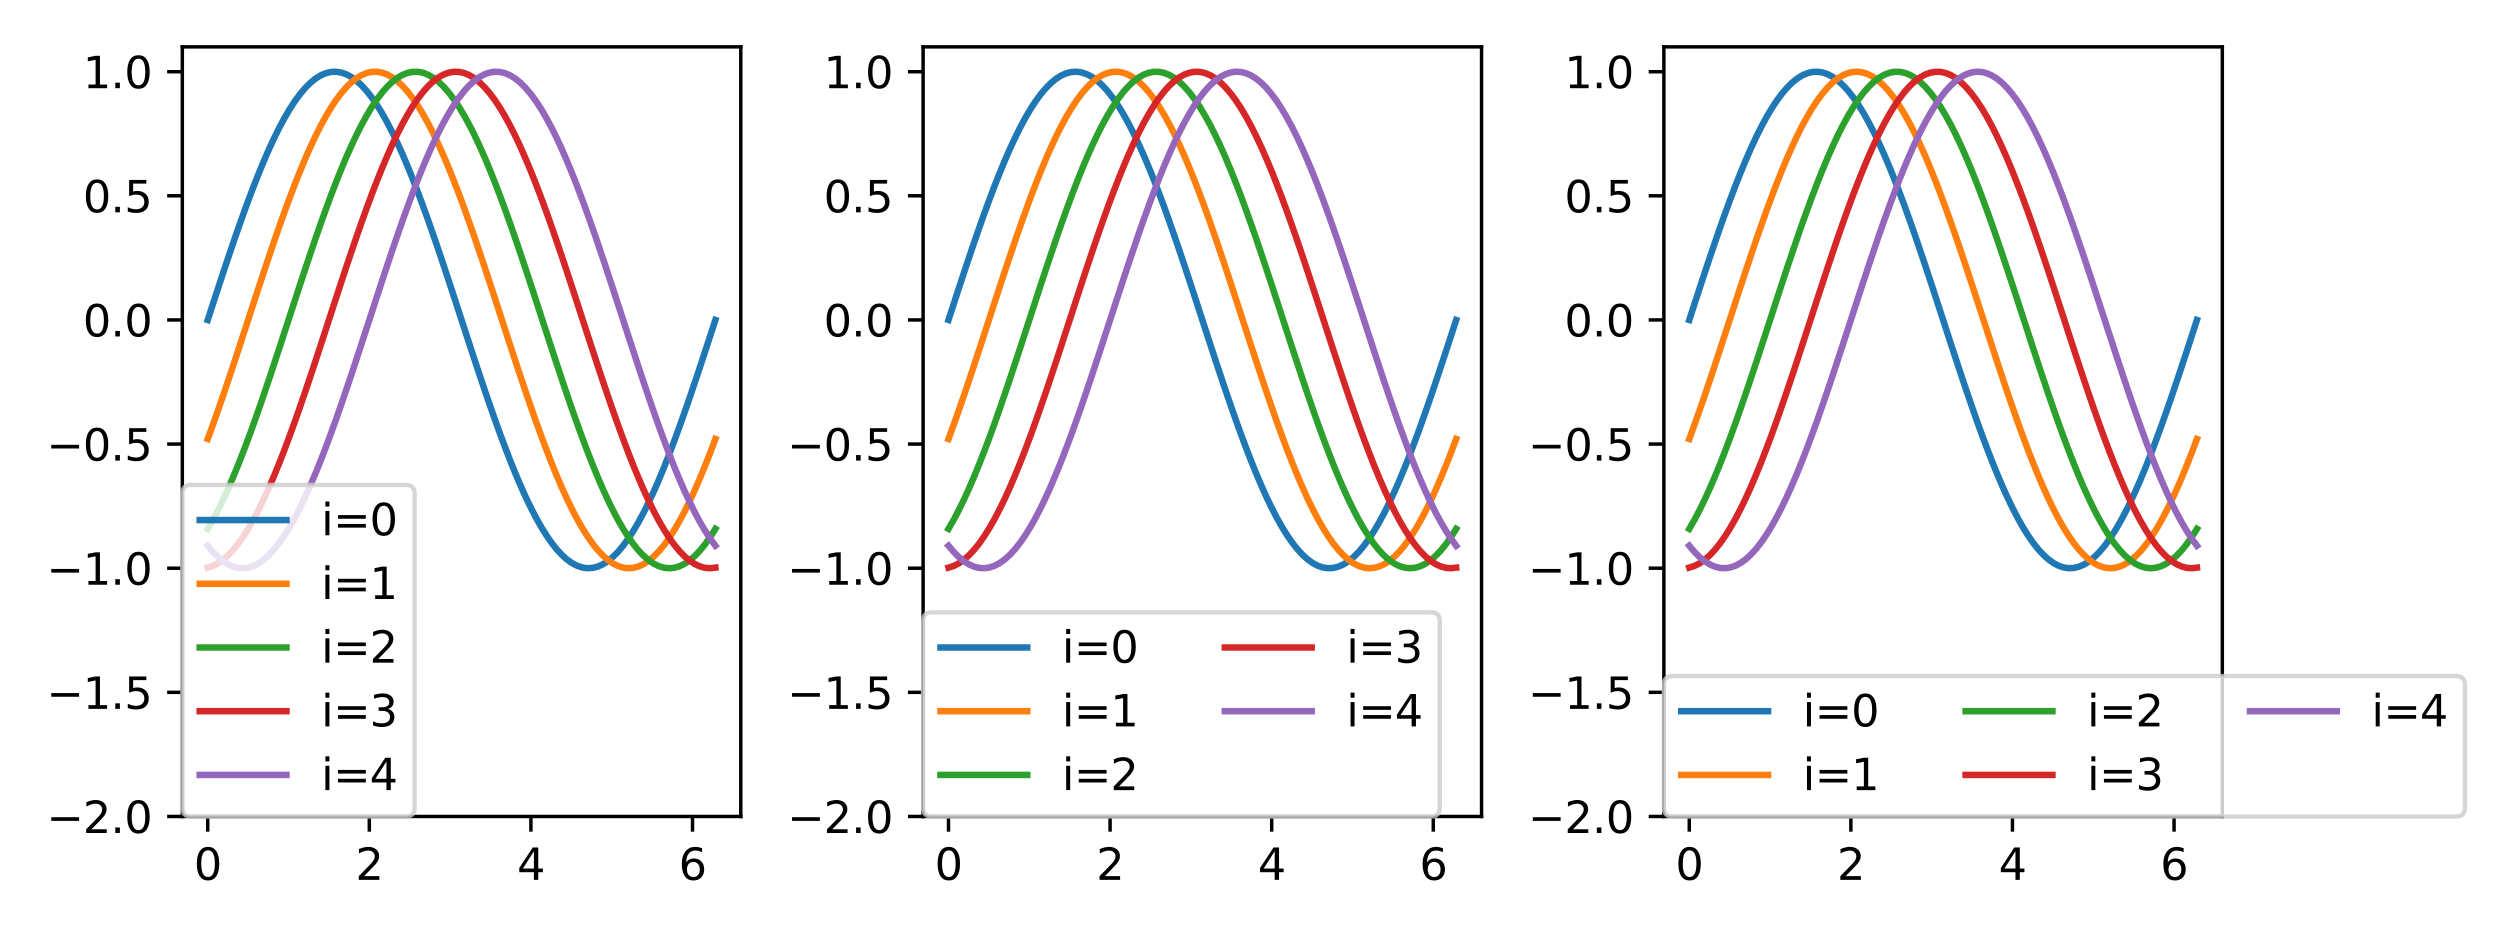 <?xml version="1.0" encoding="utf-8" standalone="no"?>
<!DOCTYPE svg PUBLIC "-//W3C//DTD SVG 1.1//EN"
  "http://www.w3.org/Graphics/SVG/1.1/DTD/svg11.dtd">
<svg xmlns:xlink="http://www.w3.org/1999/xlink" width="576pt" height="216pt" viewBox="0 0 576 216" xmlns="http://www.w3.org/2000/svg" version="1.1">
 <defs>
  <style type="text/css">*{stroke-linejoin: round; stroke-linecap: butt}</style>
 </defs>
 <g id="figure_1">
  <g id="patch_1">
   <path d="M 0 216 
L 576 216 
L 576 0 
L 0 0 
z
" style="fill: #ffffff"/>
  </g>
  <g id="axes_1">
   <g id="patch_2">
    <path d="M 42.01 188.12 
L 170.675 188.12 
L 170.675 10.8 
L 42.01 10.8 
z
" style="fill: #ffffff"/>
   </g>
   <g id="matplotlib.axis_1">
    <g id="xtick_1">
     <g id="line2d_1">
      <defs>
       <path id="m83272ddd73" d="M 0 0 
L 0 3.5 
" style="stroke: #000000; stroke-width: 0.8"/>
      </defs>
      <g>
       <use xlink:href="#m83272ddd73" x="47.858" y="188.12" style="stroke: #000000; stroke-width: 0.8"/>
      </g>
     </g>
     <g id="text_1">
      <!-- 0 -->
      <g transform="translate(44.677 202.718) scale(0.1 -0.1)">
       <defs>
        <path id="DejaVuSans-30" d="M 2034 4250 
Q 1547 4250 1301 3770 
Q 1056 3291 1056 2328 
Q 1056 1369 1301 889 
Q 1547 409 2034 409 
Q 2525 409 2770 889 
Q 3016 1369 3016 2328 
Q 3016 3291 2770 3770 
Q 2525 4250 2034 4250 
z
M 2034 4750 
Q 2819 4750 3233 4129 
Q 3647 3509 3647 2328 
Q 3647 1150 3233 529 
Q 2819 -91 2034 -91 
Q 1250 -91 836 529 
Q 422 1150 422 2328 
Q 422 3509 836 4129 
Q 1250 4750 2034 4750 
z
" transform="scale(0.016)"/>
       </defs>
       <use xlink:href="#DejaVuSans-30"/>
      </g>
     </g>
    </g>
    <g id="xtick_2">
     <g id="line2d_2">
      <g>
       <use xlink:href="#m83272ddd73" x="85.09" y="188.12" style="stroke: #000000; stroke-width: 0.8"/>
      </g>
     </g>
     <g id="text_2">
      <!-- 2 -->
      <g transform="translate(81.909 202.718) scale(0.1 -0.1)">
       <defs>
        <path id="DejaVuSans-32" d="M 1228 531 
L 3431 531 
L 3431 0 
L 469 0 
L 469 531 
Q 828 903 1448 1529 
Q 2069 2156 2228 2338 
Q 2531 2678 2651 2914 
Q 2772 3150 2772 3378 
Q 2772 3750 2511 3984 
Q 2250 4219 1831 4219 
Q 1534 4219 1204 4116 
Q 875 4013 500 3803 
L 500 4441 
Q 881 4594 1212 4672 
Q 1544 4750 1819 4750 
Q 2544 4750 2975 4387 
Q 3406 4025 3406 3419 
Q 3406 3131 3298 2873 
Q 3191 2616 2906 2266 
Q 2828 2175 2409 1742 
Q 1991 1309 1228 531 
z
" transform="scale(0.016)"/>
       </defs>
       <use xlink:href="#DejaVuSans-32"/>
      </g>
     </g>
    </g>
    <g id="xtick_3">
     <g id="line2d_3">
      <g>
       <use xlink:href="#m83272ddd73" x="122.322" y="188.12" style="stroke: #000000; stroke-width: 0.8"/>
      </g>
     </g>
     <g id="text_3">
      <!-- 4 -->
      <g transform="translate(119.141 202.718) scale(0.1 -0.1)">
       <defs>
        <path id="DejaVuSans-34" d="M 2419 4116 
L 825 1625 
L 2419 1625 
L 2419 4116 
z
M 2253 4666 
L 3047 4666 
L 3047 1625 
L 3713 1625 
L 3713 1100 
L 3047 1100 
L 3047 0 
L 2419 0 
L 2419 1100 
L 313 1100 
L 313 1709 
L 2253 4666 
z
" transform="scale(0.016)"/>
       </defs>
       <use xlink:href="#DejaVuSans-34"/>
      </g>
     </g>
    </g>
    <g id="xtick_4">
     <g id="line2d_4">
      <g>
       <use xlink:href="#m83272ddd73" x="159.555" y="188.12" style="stroke: #000000; stroke-width: 0.8"/>
      </g>
     </g>
     <g id="text_4">
      <!-- 6 -->
      <g transform="translate(156.373 202.718) scale(0.1 -0.1)">
       <defs>
        <path id="DejaVuSans-36" d="M 2113 2584 
Q 1688 2584 1439 2293 
Q 1191 2003 1191 1497 
Q 1191 994 1439 701 
Q 1688 409 2113 409 
Q 2538 409 2786 701 
Q 3034 994 3034 1497 
Q 3034 2003 2786 2293 
Q 2538 2584 2113 2584 
z
M 3366 4563 
L 3366 3988 
Q 3128 4100 2886 4159 
Q 2644 4219 2406 4219 
Q 1781 4219 1451 3797 
Q 1122 3375 1075 2522 
Q 1259 2794 1537 2939 
Q 1816 3084 2150 3084 
Q 2853 3084 3261 2657 
Q 3669 2231 3669 1497 
Q 3669 778 3244 343 
Q 2819 -91 2113 -91 
Q 1303 -91 875 529 
Q 447 1150 447 2328 
Q 447 3434 972 4092 
Q 1497 4750 2381 4750 
Q 2619 4750 2861 4703 
Q 3103 4656 3366 4563 
z
" transform="scale(0.016)"/>
       </defs>
       <use xlink:href="#DejaVuSans-36"/>
      </g>
     </g>
    </g>
   </g>
   <g id="matplotlib.axis_2">
    <g id="ytick_1">
     <g id="line2d_5">
      <defs>
       <path id="m5ea6123261" d="M 0 0 
L -3.5 0 
" style="stroke: #000000; stroke-width: 0.8"/>
      </defs>
      <g>
       <use xlink:href="#m5ea6123261" x="42.01" y="188.12" style="stroke: #000000; stroke-width: 0.8"/>
      </g>
     </g>
     <g id="text_5">
      <!-- −2.0 -->
      <g transform="translate(10.727 191.919) scale(0.1 -0.1)">
       <defs>
        <path id="DejaVuSans-2212" d="M 678 2272 
L 4684 2272 
L 4684 1741 
L 678 1741 
L 678 2272 
z
" transform="scale(0.016)"/>
        <path id="DejaVuSans-2e" d="M 684 794 
L 1344 794 
L 1344 0 
L 684 0 
L 684 794 
z
" transform="scale(0.016)"/>
       </defs>
       <use xlink:href="#DejaVuSans-2212"/>
       <use xlink:href="#DejaVuSans-32" x="83.789"/>
       <use xlink:href="#DejaVuSans-2e" x="147.412"/>
       <use xlink:href="#DejaVuSans-30" x="179.199"/>
      </g>
     </g>
    </g>
    <g id="ytick_2">
     <g id="line2d_6">
      <g>
       <use xlink:href="#m5ea6123261" x="42.01" y="159.52" style="stroke: #000000; stroke-width: 0.8"/>
      </g>
     </g>
     <g id="text_6">
      <!-- −1.5 -->
      <g transform="translate(10.727 163.319) scale(0.1 -0.1)">
       <defs>
        <path id="DejaVuSans-31" d="M 794 531 
L 1825 531 
L 1825 4091 
L 703 3866 
L 703 4441 
L 1819 4666 
L 2450 4666 
L 2450 531 
L 3481 531 
L 3481 0 
L 794 0 
L 794 531 
z
" transform="scale(0.016)"/>
        <path id="DejaVuSans-35" d="M 691 4666 
L 3169 4666 
L 3169 4134 
L 1269 4134 
L 1269 2991 
Q 1406 3038 1543 3061 
Q 1681 3084 1819 3084 
Q 2600 3084 3056 2656 
Q 3513 2228 3513 1497 
Q 3513 744 3044 326 
Q 2575 -91 1722 -91 
Q 1428 -91 1123 -41 
Q 819 9 494 109 
L 494 744 
Q 775 591 1075 516 
Q 1375 441 1709 441 
Q 2250 441 2565 725 
Q 2881 1009 2881 1497 
Q 2881 1984 2565 2268 
Q 2250 2553 1709 2553 
Q 1456 2553 1204 2497 
Q 953 2441 691 2322 
L 691 4666 
z
" transform="scale(0.016)"/>
       </defs>
       <use xlink:href="#DejaVuSans-2212"/>
       <use xlink:href="#DejaVuSans-31" x="83.789"/>
       <use xlink:href="#DejaVuSans-2e" x="147.412"/>
       <use xlink:href="#DejaVuSans-35" x="179.199"/>
      </g>
     </g>
    </g>
    <g id="ytick_3">
     <g id="line2d_7">
      <g>
       <use xlink:href="#m5ea6123261" x="42.01" y="130.92" style="stroke: #000000; stroke-width: 0.8"/>
      </g>
     </g>
     <g id="text_7">
      <!-- −1.0 -->
      <g transform="translate(10.727 134.719) scale(0.1 -0.1)">
       <use xlink:href="#DejaVuSans-2212"/>
       <use xlink:href="#DejaVuSans-31" x="83.789"/>
       <use xlink:href="#DejaVuSans-2e" x="147.412"/>
       <use xlink:href="#DejaVuSans-30" x="179.199"/>
      </g>
     </g>
    </g>
    <g id="ytick_4">
     <g id="line2d_8">
      <g>
       <use xlink:href="#m5ea6123261" x="42.01" y="102.32" style="stroke: #000000; stroke-width: 0.8"/>
      </g>
     </g>
     <g id="text_8">
      <!-- −0.5 -->
      <g transform="translate(10.727 106.119) scale(0.1 -0.1)">
       <use xlink:href="#DejaVuSans-2212"/>
       <use xlink:href="#DejaVuSans-30" x="83.789"/>
       <use xlink:href="#DejaVuSans-2e" x="147.412"/>
       <use xlink:href="#DejaVuSans-35" x="179.199"/>
      </g>
     </g>
    </g>
    <g id="ytick_5">
     <g id="line2d_9">
      <g>
       <use xlink:href="#m5ea6123261" x="42.01" y="73.72" style="stroke: #000000; stroke-width: 0.8"/>
      </g>
     </g>
     <g id="text_9">
      <!-- 0.0 -->
      <g transform="translate(19.107 77.519) scale(0.1 -0.1)">
       <use xlink:href="#DejaVuSans-30"/>
       <use xlink:href="#DejaVuSans-2e" x="63.623"/>
       <use xlink:href="#DejaVuSans-30" x="95.41"/>
      </g>
     </g>
    </g>
    <g id="ytick_6">
     <g id="line2d_10">
      <g>
       <use xlink:href="#m5ea6123261" x="42.01" y="45.12" style="stroke: #000000; stroke-width: 0.8"/>
      </g>
     </g>
     <g id="text_10">
      <!-- 0.5 -->
      <g transform="translate(19.107 48.919) scale(0.1 -0.1)">
       <use xlink:href="#DejaVuSans-30"/>
       <use xlink:href="#DejaVuSans-2e" x="63.623"/>
       <use xlink:href="#DejaVuSans-35" x="95.41"/>
      </g>
     </g>
    </g>
    <g id="ytick_7">
     <g id="line2d_11">
      <g>
       <use xlink:href="#m5ea6123261" x="42.01" y="16.52" style="stroke: #000000; stroke-width: 0.8"/>
      </g>
     </g>
     <g id="text_11">
      <!-- 1.0 -->
      <g transform="translate(19.107 20.319) scale(0.1 -0.1)">
       <use xlink:href="#DejaVuSans-31"/>
       <use xlink:href="#DejaVuSans-2e" x="63.623"/>
       <use xlink:href="#DejaVuSans-30" x="95.41"/>
      </g>
     </g>
    </g>
   </g>
   <g id="line2d_12">
    <path d="M 47.858 73.72 
L 49.04 70.092 
L 50.221 66.479 
L 51.403 62.895 
L 52.584 59.354 
L 53.766 55.872 
L 54.947 52.461 
L 56.129 49.136 
L 57.31 45.91 
L 58.492 42.795 
L 59.673 39.806 
L 60.855 36.953 
L 62.036 34.247 
L 63.218 31.701 
L 64.399 29.324 
L 65.581 27.126 
L 66.762 25.116 
L 67.944 23.301 
L 69.125 21.689 
L 70.307 20.287 
L 71.488 19.1 
L 72.67 18.132 
L 73.851 17.389 
L 75.033 16.872 
L 76.214 16.585 
L 77.396 16.527 
L 78.577 16.7 
L 79.759 17.102 
L 80.94 17.733 
L 82.122 18.588 
L 83.303 19.666 
L 84.485 20.961 
L 85.666 22.469 
L 86.848 24.183 
L 88.029 26.097 
L 89.211 28.202 
L 90.392 30.491 
L 91.574 32.954 
L 92.755 35.581 
L 93.937 38.361 
L 95.118 41.284 
L 96.3 44.338 
L 97.481 47.509 
L 98.663 50.787 
L 99.844 54.156 
L 101.026 57.605 
L 102.207 61.118 
L 103.389 64.682 
L 104.57 68.283 
L 105.752 71.905 
L 106.933 75.535 
L 108.115 79.157 
L 109.296 82.758 
L 110.478 86.322 
L 111.659 89.835 
L 112.841 93.284 
L 114.022 96.653 
L 115.204 99.931 
L 116.385 103.102 
L 117.567 106.156 
L 118.748 109.079 
L 119.93 111.859 
L 121.111 114.486 
L 122.293 116.949 
L 123.474 119.238 
L 124.656 121.343 
L 125.837 123.257 
L 127.018 124.971 
L 128.2 126.479 
L 129.381 127.774 
L 130.563 128.852 
L 131.744 129.708 
L 132.926 130.338 
L 134.107 130.74 
L 135.289 130.913 
L 136.47 130.855 
L 137.652 130.568 
L 138.833 130.051 
L 140.015 129.308 
L 141.196 128.34 
L 142.378 127.153 
L 143.559 125.751 
L 144.741 124.139 
L 145.922 122.324 
L 147.104 120.314 
L 148.285 118.116 
L 149.467 115.739 
L 150.648 113.193 
L 151.83 110.487 
L 153.011 107.634 
L 154.193 104.645 
L 155.374 101.53 
L 156.556 98.304 
L 157.737 94.979 
L 158.919 91.568 
L 160.1 88.086 
L 161.282 84.545 
L 162.463 80.961 
L 163.645 77.348 
L 164.826 73.72 
" clip-path="url(#pde0f928c35)" style="fill: none; stroke: #1f77b4; stroke-width: 1.5; stroke-linecap: square"/>
   </g>
   <g id="line2d_13">
    <path d="M 47.858 101.143 
L 49.04 97.904 
L 50.221 94.568 
L 51.403 91.148 
L 52.584 87.657 
L 53.766 84.111 
L 54.947 80.522 
L 56.129 76.906 
L 57.31 73.278 
L 58.492 69.651 
L 59.673 66.04 
L 60.855 62.461 
L 62.036 58.927 
L 63.218 55.452 
L 64.399 52.051 
L 65.581 48.737 
L 66.762 45.524 
L 67.944 42.424 
L 69.125 39.451 
L 70.307 36.615 
L 71.488 33.929 
L 72.67 31.403 
L 73.851 29.047 
L 75.033 26.871 
L 76.214 24.884 
L 77.396 23.094 
L 78.577 21.507 
L 79.759 20.13 
L 80.94 18.97 
L 82.122 18.03 
L 83.303 17.314 
L 84.485 16.825 
L 85.666 16.565 
L 86.848 16.536 
L 88.029 16.737 
L 89.211 17.167 
L 90.392 17.825 
L 91.574 18.708 
L 92.755 19.812 
L 93.937 21.134 
L 95.118 22.667 
L 96.3 24.406 
L 97.481 26.343 
L 98.663 28.472 
L 99.844 30.782 
L 101.026 33.265 
L 102.207 35.912 
L 103.389 38.71 
L 104.57 41.649 
L 105.752 44.718 
L 106.933 47.903 
L 108.115 51.193 
L 109.296 54.573 
L 110.478 58.03 
L 111.659 61.55 
L 112.841 65.119 
L 114.022 68.723 
L 115.204 72.347 
L 116.385 75.977 
L 117.567 79.597 
L 118.748 83.194 
L 119.93 86.753 
L 121.111 90.259 
L 122.293 93.699 
L 123.474 97.058 
L 124.656 100.323 
L 125.837 103.481 
L 127.018 106.519 
L 128.2 109.425 
L 129.381 112.188 
L 130.563 114.795 
L 131.744 117.237 
L 132.926 119.504 
L 134.107 121.587 
L 135.289 123.476 
L 136.47 125.166 
L 137.652 126.648 
L 138.833 127.917 
L 140.015 128.968 
L 141.196 129.796 
L 142.378 130.399 
L 143.559 130.773 
L 144.741 130.918 
L 145.922 130.832 
L 147.104 130.517 
L 148.285 129.973 
L 149.467 129.202 
L 150.648 128.207 
L 151.83 126.994 
L 153.011 125.566 
L 154.193 123.929 
L 155.374 122.09 
L 156.556 120.056 
L 157.737 117.835 
L 158.919 115.437 
L 160.1 112.871 
L 161.282 110.148 
L 162.463 107.277 
L 163.645 104.272 
L 164.826 101.143 
" clip-path="url(#pde0f928c35)" style="fill: none; stroke: #ff7f0e; stroke-width: 1.5; stroke-linecap: square"/>
   </g>
   <g id="line2d_14">
    <path d="M 47.858 121.852 
L 49.04 119.795 
L 50.221 117.553 
L 51.403 115.133 
L 52.584 112.548 
L 53.766 109.805 
L 54.947 106.918 
L 56.129 103.897 
L 57.31 100.754 
L 58.492 97.503 
L 59.673 94.155 
L 60.855 90.726 
L 62.036 87.228 
L 63.218 83.675 
L 64.399 80.083 
L 65.581 76.465 
L 66.762 72.835 
L 67.944 69.21 
L 69.125 65.602 
L 70.307 62.028 
L 71.488 58.5 
L 72.67 55.033 
L 73.851 51.642 
L 75.033 48.34 
L 76.214 45.14 
L 77.396 42.055 
L 78.577 39.097 
L 79.759 36.279 
L 80.94 33.612 
L 82.122 31.106 
L 83.303 28.772 
L 84.485 26.619 
L 85.666 24.655 
L 86.848 22.889 
L 88.029 21.328 
L 89.211 19.977 
L 90.392 18.843 
L 91.574 17.93 
L 92.755 17.242 
L 93.937 16.781 
L 95.118 16.55 
L 96.3 16.548 
L 97.481 16.777 
L 98.663 17.235 
L 99.844 17.92 
L 101.026 18.831 
L 102.207 19.962 
L 103.389 21.309 
L 104.57 22.868 
L 105.752 24.632 
L 106.933 26.593 
L 108.115 28.744 
L 109.296 31.076 
L 110.478 33.579 
L 111.659 36.245 
L 112.841 39.061 
L 114.022 42.017 
L 115.204 45.1 
L 116.385 48.299 
L 117.567 51.6 
L 118.748 54.99 
L 119.93 58.456 
L 121.111 61.983 
L 122.293 65.557 
L 123.474 69.164 
L 124.656 72.789 
L 125.837 76.419 
L 127.018 80.037 
L 128.2 83.63 
L 129.381 87.183 
L 130.563 90.682 
L 131.744 94.112 
L 132.926 97.461 
L 134.107 100.714 
L 135.289 103.858 
L 136.47 106.881 
L 137.652 109.77 
L 138.833 112.514 
L 140.015 115.102 
L 141.196 117.523 
L 142.378 119.768 
L 143.559 121.827 
L 144.741 123.693 
L 145.922 125.358 
L 147.104 126.814 
L 148.285 128.057 
L 149.467 129.081 
L 150.648 129.882 
L 151.83 130.457 
L 153.011 130.803 
L 154.193 130.92 
L 155.374 130.806 
L 156.556 130.463 
L 157.737 129.891 
L 158.919 129.092 
L 160.1 128.071 
L 161.282 126.831 
L 162.463 125.377 
L 163.645 123.715 
L 164.826 121.852 
" clip-path="url(#pde0f928c35)" style="fill: none; stroke: #2ca02c; stroke-width: 1.5; stroke-linecap: square"/>
   </g>
   <g id="line2d_15">
    <path d="M 47.858 130.777 
L 49.04 130.405 
L 50.221 129.805 
L 51.403 128.98 
L 52.584 127.932 
L 53.766 126.665 
L 54.947 125.186 
L 56.129 123.499 
L 57.31 121.612 
L 58.492 119.532 
L 59.673 117.267 
L 60.855 114.827 
L 62.036 112.222 
L 63.218 109.461 
L 64.399 106.557 
L 65.581 103.52 
L 66.762 100.364 
L 67.944 97.1 
L 69.125 93.742 
L 70.307 90.303 
L 71.488 86.798 
L 72.67 83.24 
L 73.851 79.643 
L 75.033 76.023 
L 76.214 72.393 
L 77.396 68.769 
L 78.577 65.165 
L 79.759 61.595 
L 80.94 58.074 
L 82.122 54.616 
L 83.303 51.235 
L 84.485 47.944 
L 85.666 44.758 
L 86.848 41.688 
L 88.029 38.746 
L 89.211 35.946 
L 90.392 33.298 
L 91.574 30.812 
L 92.755 28.5 
L 93.937 26.369 
L 95.118 24.429 
L 96.3 22.688 
L 97.481 21.152 
L 98.663 19.828 
L 99.844 18.72 
L 101.026 17.835 
L 102.207 17.174 
L 103.389 16.741 
L 104.57 16.537 
L 105.752 16.564 
L 106.933 16.82 
L 108.115 17.306 
L 109.296 18.019 
L 110.478 18.957 
L 111.659 20.114 
L 112.841 21.488 
L 114.022 23.072 
L 115.204 24.86 
L 116.385 26.845 
L 117.567 29.018 
L 118.748 31.372 
L 119.93 33.896 
L 121.111 36.58 
L 122.293 39.414 
L 123.474 42.386 
L 124.656 45.484 
L 125.837 48.696 
L 127.018 52.008 
L 128.2 55.408 
L 129.381 58.882 
L 130.563 62.416 
L 131.744 65.995 
L 132.926 69.605 
L 134.107 73.232 
L 135.289 76.86 
L 136.47 80.476 
L 137.652 84.065 
L 138.833 87.612 
L 140.015 91.104 
L 141.196 94.525 
L 142.378 97.862 
L 143.559 101.103 
L 144.741 104.233 
L 145.922 107.24 
L 147.104 110.112 
L 148.285 112.838 
L 149.467 115.406 
L 150.648 117.806 
L 151.83 120.029 
L 153.011 122.065 
L 154.193 123.907 
L 155.374 125.546 
L 156.556 126.977 
L 157.737 128.193 
L 158.919 129.19 
L 160.1 129.964 
L 161.282 130.511 
L 162.463 130.83 
L 163.645 130.918 
L 164.826 130.777 
" clip-path="url(#pde0f928c35)" style="fill: none; stroke: #d62728; stroke-width: 1.5; stroke-linecap: square"/>
   </g>
   <g id="line2d_16">
    <path d="M 47.858 125.732 
L 49.04 127.137 
L 50.221 128.327 
L 51.403 129.297 
L 52.584 130.043 
L 53.766 130.562 
L 54.947 130.853 
L 56.129 130.914 
L 57.31 130.744 
L 58.492 130.344 
L 59.673 129.717 
L 60.855 128.864 
L 62.036 127.789 
L 63.218 126.496 
L 64.399 124.991 
L 65.581 123.28 
L 66.762 121.368 
L 67.944 119.265 
L 69.125 116.979 
L 70.307 114.518 
L 71.488 111.893 
L 72.67 109.115 
L 73.851 106.194 
L 75.033 103.142 
L 76.214 99.971 
L 77.396 96.695 
L 78.577 93.327 
L 79.759 89.879 
L 80.94 86.367 
L 82.122 82.803 
L 83.303 79.203 
L 84.485 75.581 
L 85.666 71.951 
L 86.848 68.329 
L 88.029 64.728 
L 89.211 61.163 
L 90.392 57.649 
L 91.574 54.2 
L 92.755 50.829 
L 93.937 47.55 
L 95.118 44.377 
L 96.3 41.322 
L 97.481 38.397 
L 98.663 35.615 
L 99.844 32.986 
L 101.026 30.521 
L 102.207 28.23 
L 103.389 26.123 
L 104.57 24.206 
L 105.752 22.49 
L 106.933 20.979 
L 108.115 19.681 
L 109.296 18.601 
L 110.478 17.742 
L 111.659 17.109 
L 112.841 16.704 
L 114.022 16.528 
L 115.204 16.583 
L 116.385 16.867 
L 117.567 17.381 
L 118.748 18.122 
L 119.93 19.086 
L 121.111 20.27 
L 122.293 21.67 
L 123.474 23.279 
L 124.656 25.091 
L 125.837 27.1 
L 127.018 29.295 
L 128.2 31.67 
L 129.381 34.214 
L 130.563 36.917 
L 131.744 39.769 
L 132.926 42.757 
L 134.107 45.869 
L 135.289 49.094 
L 136.47 52.418 
L 137.652 55.828 
L 138.833 59.31 
L 140.015 62.85 
L 141.196 66.433 
L 142.378 70.046 
L 143.559 73.674 
L 144.741 77.302 
L 145.922 80.915 
L 147.104 84.5 
L 148.285 88.041 
L 149.467 91.525 
L 150.648 94.936 
L 151.83 98.263 
L 153.011 101.49 
L 154.193 104.606 
L 155.374 107.597 
L 156.556 110.452 
L 157.737 113.159 
L 158.919 115.707 
L 160.1 118.087 
L 161.282 120.287 
L 162.463 122.3 
L 163.645 124.117 
L 164.826 125.732 
" clip-path="url(#pde0f928c35)" style="fill: none; stroke: #9467bd; stroke-width: 1.5; stroke-linecap: square"/>
   </g>
   <g id="patch_3">
    <path d="M 42.01 188.12 
L 42.01 10.8 
" style="fill: none; stroke: #000000; stroke-width: 0.8; stroke-linejoin: miter; stroke-linecap: square"/>
   </g>
   <g id="patch_4">
    <path d="M 170.675 188.12 
L 170.675 10.8 
" style="fill: none; stroke: #000000; stroke-width: 0.8; stroke-linejoin: miter; stroke-linecap: square"/>
   </g>
   <g id="patch_5">
    <path d="M 42.01 188.12 
L 170.675 188.12 
" style="fill: none; stroke: #000000; stroke-width: 0.8; stroke-linejoin: miter; stroke-linecap: square"/>
   </g>
   <g id="patch_6">
    <path d="M 42.01 10.8 
L 170.675 10.8 
" style="fill: none; stroke: #000000; stroke-width: 0.8; stroke-linejoin: miter; stroke-linecap: square"/>
   </g>
   <g id="legend_1">
    <g id="patch_7">
     <path d="M 44.01 188.12 
L 93.53 188.12 
Q 95.53 188.12 95.53 186.12 
L 95.53 113.729 
Q 95.53 111.729 93.53 111.729 
L 44.01 111.729 
Q 42.01 111.729 42.01 113.729 
L 42.01 186.12 
Q 42.01 188.12 44.01 188.12 
z
" style="fill: #ffffff; opacity: 0.8; stroke: #cccccc; stroke-linejoin: miter"/>
    </g>
    <g id="line2d_17">
     <path d="M 46.01 119.828 
L 56.01 119.828 
L 66.01 119.828 
" style="fill: none; stroke: #1f77b4; stroke-width: 1.5; stroke-linecap: square"/>
    </g>
    <g id="text_12">
     <!-- i=0 -->
     <g transform="translate(74.01 123.328) scale(0.1 -0.1)">
      <defs>
       <path id="DejaVuSans-69" d="M 603 3500 
L 1178 3500 
L 1178 0 
L 603 0 
L 603 3500 
z
M 603 4863 
L 1178 4863 
L 1178 4134 
L 603 4134 
L 603 4863 
z
" transform="scale(0.016)"/>
       <path id="DejaVuSans-3d" d="M 678 2906 
L 4684 2906 
L 4684 2381 
L 678 2381 
L 678 2906 
z
M 678 1631 
L 4684 1631 
L 4684 1100 
L 678 1100 
L 678 1631 
z
" transform="scale(0.016)"/>
      </defs>
      <use xlink:href="#DejaVuSans-69"/>
      <use xlink:href="#DejaVuSans-3d" x="27.783"/>
      <use xlink:href="#DejaVuSans-30" x="111.572"/>
     </g>
    </g>
    <g id="line2d_18">
     <path d="M 46.01 134.506 
L 56.01 134.506 
L 66.01 134.506 
" style="fill: none; stroke: #ff7f0e; stroke-width: 1.5; stroke-linecap: square"/>
    </g>
    <g id="text_13">
     <!-- i=1 -->
     <g transform="translate(74.01 138.006) scale(0.1 -0.1)">
      <use xlink:href="#DejaVuSans-69"/>
      <use xlink:href="#DejaVuSans-3d" x="27.783"/>
      <use xlink:href="#DejaVuSans-31" x="111.572"/>
     </g>
    </g>
    <g id="line2d_19">
     <path d="M 46.01 149.184 
L 56.01 149.184 
L 66.01 149.184 
" style="fill: none; stroke: #2ca02c; stroke-width: 1.5; stroke-linecap: square"/>
    </g>
    <g id="text_14">
     <!-- i=2 -->
     <g transform="translate(74.01 152.684) scale(0.1 -0.1)">
      <use xlink:href="#DejaVuSans-69"/>
      <use xlink:href="#DejaVuSans-3d" x="27.783"/>
      <use xlink:href="#DejaVuSans-32" x="111.572"/>
     </g>
    </g>
    <g id="line2d_20">
     <path d="M 46.01 163.862 
L 56.01 163.862 
L 66.01 163.862 
" style="fill: none; stroke: #d62728; stroke-width: 1.5; stroke-linecap: square"/>
    </g>
    <g id="text_15">
     <!-- i=3 -->
     <g transform="translate(74.01 167.362) scale(0.1 -0.1)">
      <defs>
       <path id="DejaVuSans-33" d="M 2597 2516 
Q 3050 2419 3304 2112 
Q 3559 1806 3559 1356 
Q 3559 666 3084 287 
Q 2609 -91 1734 -91 
Q 1441 -91 1130 -33 
Q 819 25 488 141 
L 488 750 
Q 750 597 1062 519 
Q 1375 441 1716 441 
Q 2309 441 2620 675 
Q 2931 909 2931 1356 
Q 2931 1769 2642 2001 
Q 2353 2234 1838 2234 
L 1294 2234 
L 1294 2753 
L 1863 2753 
Q 2328 2753 2575 2939 
Q 2822 3125 2822 3475 
Q 2822 3834 2567 4026 
Q 2313 4219 1838 4219 
Q 1578 4219 1281 4162 
Q 984 4106 628 3988 
L 628 4550 
Q 988 4650 1302 4700 
Q 1616 4750 1894 4750 
Q 2613 4750 3031 4423 
Q 3450 4097 3450 3541 
Q 3450 3153 3228 2886 
Q 3006 2619 2597 2516 
z
" transform="scale(0.016)"/>
      </defs>
      <use xlink:href="#DejaVuSans-69"/>
      <use xlink:href="#DejaVuSans-3d" x="27.783"/>
      <use xlink:href="#DejaVuSans-33" x="111.572"/>
     </g>
    </g>
    <g id="line2d_21">
     <path d="M 46.01 178.54 
L 56.01 178.54 
L 66.01 178.54 
" style="fill: none; stroke: #9467bd; stroke-width: 1.5; stroke-linecap: square"/>
    </g>
    <g id="text_16">
     <!-- i=4 -->
     <g transform="translate(74.01 182.04) scale(0.1 -0.1)">
      <use xlink:href="#DejaVuSans-69"/>
      <use xlink:href="#DejaVuSans-3d" x="27.783"/>
      <use xlink:href="#DejaVuSans-34" x="111.572"/>
     </g>
    </g>
   </g>
  </g>
  <g id="axes_2">
   <g id="patch_8">
    <path d="M 212.685 188.12 
L 341.349 188.12 
L 341.349 10.8 
L 212.685 10.8 
z
" style="fill: #ffffff"/>
   </g>
   <g id="matplotlib.axis_3">
    <g id="xtick_5">
     <g id="line2d_22">
      <g>
       <use xlink:href="#m83272ddd73" x="218.533" y="188.12" style="stroke: #000000; stroke-width: 0.8"/>
      </g>
     </g>
     <g id="text_17">
      <!-- 0 -->
      <g transform="translate(215.352 202.718) scale(0.1 -0.1)">
       <use xlink:href="#DejaVuSans-30"/>
      </g>
     </g>
    </g>
    <g id="xtick_6">
     <g id="line2d_23">
      <g>
       <use xlink:href="#m83272ddd73" x="255.765" y="188.12" style="stroke: #000000; stroke-width: 0.8"/>
      </g>
     </g>
     <g id="text_18">
      <!-- 2 -->
      <g transform="translate(252.584 202.718) scale(0.1 -0.1)">
       <use xlink:href="#DejaVuSans-32"/>
      </g>
     </g>
    </g>
    <g id="xtick_7">
     <g id="line2d_24">
      <g>
       <use xlink:href="#m83272ddd73" x="292.997" y="188.12" style="stroke: #000000; stroke-width: 0.8"/>
      </g>
     </g>
     <g id="text_19">
      <!-- 4 -->
      <g transform="translate(289.816 202.718) scale(0.1 -0.1)">
       <use xlink:href="#DejaVuSans-34"/>
      </g>
     </g>
    </g>
    <g id="xtick_8">
     <g id="line2d_25">
      <g>
       <use xlink:href="#m83272ddd73" x="330.229" y="188.12" style="stroke: #000000; stroke-width: 0.8"/>
      </g>
     </g>
     <g id="text_20">
      <!-- 6 -->
      <g transform="translate(327.048 202.718) scale(0.1 -0.1)">
       <use xlink:href="#DejaVuSans-36"/>
      </g>
     </g>
    </g>
   </g>
   <g id="matplotlib.axis_4">
    <g id="ytick_8">
     <g id="line2d_26">
      <g>
       <use xlink:href="#m5ea6123261" x="212.685" y="188.12" style="stroke: #000000; stroke-width: 0.8"/>
      </g>
     </g>
     <g id="text_21">
      <!-- −2.0 -->
      <g transform="translate(181.402 191.919) scale(0.1 -0.1)">
       <use xlink:href="#DejaVuSans-2212"/>
       <use xlink:href="#DejaVuSans-32" x="83.789"/>
       <use xlink:href="#DejaVuSans-2e" x="147.412"/>
       <use xlink:href="#DejaVuSans-30" x="179.199"/>
      </g>
     </g>
    </g>
    <g id="ytick_9">
     <g id="line2d_27">
      <g>
       <use xlink:href="#m5ea6123261" x="212.685" y="159.52" style="stroke: #000000; stroke-width: 0.8"/>
      </g>
     </g>
     <g id="text_22">
      <!-- −1.5 -->
      <g transform="translate(181.402 163.319) scale(0.1 -0.1)">
       <use xlink:href="#DejaVuSans-2212"/>
       <use xlink:href="#DejaVuSans-31" x="83.789"/>
       <use xlink:href="#DejaVuSans-2e" x="147.412"/>
       <use xlink:href="#DejaVuSans-35" x="179.199"/>
      </g>
     </g>
    </g>
    <g id="ytick_10">
     <g id="line2d_28">
      <g>
       <use xlink:href="#m5ea6123261" x="212.685" y="130.92" style="stroke: #000000; stroke-width: 0.8"/>
      </g>
     </g>
     <g id="text_23">
      <!-- −1.0 -->
      <g transform="translate(181.402 134.719) scale(0.1 -0.1)">
       <use xlink:href="#DejaVuSans-2212"/>
       <use xlink:href="#DejaVuSans-31" x="83.789"/>
       <use xlink:href="#DejaVuSans-2e" x="147.412"/>
       <use xlink:href="#DejaVuSans-30" x="179.199"/>
      </g>
     </g>
    </g>
    <g id="ytick_11">
     <g id="line2d_29">
      <g>
       <use xlink:href="#m5ea6123261" x="212.685" y="102.32" style="stroke: #000000; stroke-width: 0.8"/>
      </g>
     </g>
     <g id="text_24">
      <!-- −0.5 -->
      <g transform="translate(181.402 106.119) scale(0.1 -0.1)">
       <use xlink:href="#DejaVuSans-2212"/>
       <use xlink:href="#DejaVuSans-30" x="83.789"/>
       <use xlink:href="#DejaVuSans-2e" x="147.412"/>
       <use xlink:href="#DejaVuSans-35" x="179.199"/>
      </g>
     </g>
    </g>
    <g id="ytick_12">
     <g id="line2d_30">
      <g>
       <use xlink:href="#m5ea6123261" x="212.685" y="73.72" style="stroke: #000000; stroke-width: 0.8"/>
      </g>
     </g>
     <g id="text_25">
      <!-- 0.0 -->
      <g transform="translate(189.782 77.519) scale(0.1 -0.1)">
       <use xlink:href="#DejaVuSans-30"/>
       <use xlink:href="#DejaVuSans-2e" x="63.623"/>
       <use xlink:href="#DejaVuSans-30" x="95.41"/>
      </g>
     </g>
    </g>
    <g id="ytick_13">
     <g id="line2d_31">
      <g>
       <use xlink:href="#m5ea6123261" x="212.685" y="45.12" style="stroke: #000000; stroke-width: 0.8"/>
      </g>
     </g>
     <g id="text_26">
      <!-- 0.5 -->
      <g transform="translate(189.782 48.919) scale(0.1 -0.1)">
       <use xlink:href="#DejaVuSans-30"/>
       <use xlink:href="#DejaVuSans-2e" x="63.623"/>
       <use xlink:href="#DejaVuSans-35" x="95.41"/>
      </g>
     </g>
    </g>
    <g id="ytick_14">
     <g id="line2d_32">
      <g>
       <use xlink:href="#m5ea6123261" x="212.685" y="16.52" style="stroke: #000000; stroke-width: 0.8"/>
      </g>
     </g>
     <g id="text_27">
      <!-- 1.0 -->
      <g transform="translate(189.782 20.319) scale(0.1 -0.1)">
       <use xlink:href="#DejaVuSans-31"/>
       <use xlink:href="#DejaVuSans-2e" x="63.623"/>
       <use xlink:href="#DejaVuSans-30" x="95.41"/>
      </g>
     </g>
    </g>
   </g>
   <g id="line2d_33">
    <path d="M 218.533 73.72 
L 219.715 70.092 
L 220.896 66.479 
L 222.078 62.895 
L 223.259 59.354 
L 224.441 55.872 
L 225.622 52.461 
L 226.804 49.136 
L 227.985 45.91 
L 229.167 42.795 
L 230.348 39.806 
L 231.53 36.953 
L 232.711 34.247 
L 233.893 31.701 
L 235.074 29.324 
L 236.256 27.126 
L 237.437 25.116 
L 238.619 23.301 
L 239.8 21.689 
L 240.981 20.287 
L 242.163 19.1 
L 243.344 18.132 
L 244.526 17.389 
L 245.707 16.872 
L 246.889 16.585 
L 248.07 16.527 
L 249.252 16.7 
L 250.433 17.102 
L 251.615 17.733 
L 252.796 18.588 
L 253.978 19.666 
L 255.159 20.961 
L 256.341 22.469 
L 257.522 24.183 
L 258.704 26.097 
L 259.885 28.202 
L 261.067 30.491 
L 262.248 32.954 
L 263.43 35.581 
L 264.611 38.361 
L 265.793 41.284 
L 266.974 44.338 
L 268.156 47.509 
L 269.337 50.787 
L 270.519 54.156 
L 271.7 57.605 
L 272.882 61.118 
L 274.063 64.682 
L 275.245 68.283 
L 276.426 71.905 
L 277.608 75.535 
L 278.789 79.157 
L 279.971 82.758 
L 281.152 86.322 
L 282.334 89.835 
L 283.515 93.284 
L 284.697 96.653 
L 285.878 99.931 
L 287.06 103.102 
L 288.241 106.156 
L 289.423 109.079 
L 290.604 111.859 
L 291.786 114.486 
L 292.967 116.949 
L 294.149 119.238 
L 295.33 121.343 
L 296.512 123.257 
L 297.693 124.971 
L 298.875 126.479 
L 300.056 127.774 
L 301.238 128.852 
L 302.419 129.708 
L 303.601 130.338 
L 304.782 130.74 
L 305.964 130.913 
L 307.145 130.855 
L 308.327 130.568 
L 309.508 130.051 
L 310.69 129.308 
L 311.871 128.34 
L 313.053 127.153 
L 314.234 125.751 
L 315.416 124.139 
L 316.597 122.324 
L 317.779 120.314 
L 318.96 118.116 
L 320.142 115.739 
L 321.323 113.193 
L 322.505 110.487 
L 323.686 107.634 
L 324.868 104.645 
L 326.049 101.53 
L 327.231 98.304 
L 328.412 94.979 
L 329.594 91.568 
L 330.775 88.086 
L 331.957 84.545 
L 333.138 80.961 
L 334.32 77.348 
L 335.501 73.72 
" clip-path="url(#p5f3c4732f7)" style="fill: none; stroke: #1f77b4; stroke-width: 1.5; stroke-linecap: square"/>
   </g>
   <g id="line2d_34">
    <path d="M 218.533 101.143 
L 219.715 97.904 
L 220.896 94.568 
L 222.078 91.148 
L 223.259 87.657 
L 224.441 84.111 
L 225.622 80.522 
L 226.804 76.906 
L 227.985 73.278 
L 229.167 69.651 
L 230.348 66.04 
L 231.53 62.461 
L 232.711 58.927 
L 233.893 55.452 
L 235.074 52.051 
L 236.256 48.737 
L 237.437 45.524 
L 238.619 42.424 
L 239.8 39.451 
L 240.981 36.615 
L 242.163 33.929 
L 243.344 31.403 
L 244.526 29.047 
L 245.707 26.871 
L 246.889 24.884 
L 248.07 23.094 
L 249.252 21.507 
L 250.433 20.13 
L 251.615 18.97 
L 252.796 18.03 
L 253.978 17.314 
L 255.159 16.825 
L 256.341 16.565 
L 257.522 16.536 
L 258.704 16.737 
L 259.885 17.167 
L 261.067 17.825 
L 262.248 18.708 
L 263.43 19.812 
L 264.611 21.134 
L 265.793 22.667 
L 266.974 24.406 
L 268.156 26.343 
L 269.337 28.472 
L 270.519 30.782 
L 271.7 33.265 
L 272.882 35.912 
L 274.063 38.71 
L 275.245 41.649 
L 276.426 44.718 
L 277.608 47.903 
L 278.789 51.193 
L 279.971 54.573 
L 281.152 58.03 
L 282.334 61.55 
L 283.515 65.119 
L 284.697 68.723 
L 285.878 72.347 
L 287.06 75.977 
L 288.241 79.597 
L 289.423 83.194 
L 290.604 86.753 
L 291.786 90.259 
L 292.967 93.699 
L 294.149 97.058 
L 295.33 100.323 
L 296.512 103.481 
L 297.693 106.519 
L 298.875 109.425 
L 300.056 112.188 
L 301.238 114.795 
L 302.419 117.237 
L 303.601 119.504 
L 304.782 121.587 
L 305.964 123.476 
L 307.145 125.166 
L 308.327 126.648 
L 309.508 127.917 
L 310.69 128.968 
L 311.871 129.796 
L 313.053 130.399 
L 314.234 130.773 
L 315.416 130.918 
L 316.597 130.832 
L 317.779 130.517 
L 318.96 129.973 
L 320.142 129.202 
L 321.323 128.207 
L 322.505 126.994 
L 323.686 125.566 
L 324.868 123.929 
L 326.049 122.09 
L 327.231 120.056 
L 328.412 117.835 
L 329.594 115.437 
L 330.775 112.871 
L 331.957 110.148 
L 333.138 107.277 
L 334.32 104.272 
L 335.501 101.143 
" clip-path="url(#p5f3c4732f7)" style="fill: none; stroke: #ff7f0e; stroke-width: 1.5; stroke-linecap: square"/>
   </g>
   <g id="line2d_35">
    <path d="M 218.533 121.852 
L 219.715 119.795 
L 220.896 117.553 
L 222.078 115.133 
L 223.259 112.548 
L 224.441 109.805 
L 225.622 106.918 
L 226.804 103.897 
L 227.985 100.754 
L 229.167 97.503 
L 230.348 94.155 
L 231.53 90.726 
L 232.711 87.228 
L 233.893 83.675 
L 235.074 80.083 
L 236.256 76.465 
L 237.437 72.835 
L 238.619 69.21 
L 239.8 65.602 
L 240.981 62.028 
L 242.163 58.5 
L 243.344 55.033 
L 244.526 51.642 
L 245.707 48.34 
L 246.889 45.14 
L 248.07 42.055 
L 249.252 39.097 
L 250.433 36.279 
L 251.615 33.612 
L 252.796 31.106 
L 253.978 28.772 
L 255.159 26.619 
L 256.341 24.655 
L 257.522 22.889 
L 258.704 21.328 
L 259.885 19.977 
L 261.067 18.843 
L 262.248 17.93 
L 263.43 17.242 
L 264.611 16.781 
L 265.793 16.55 
L 266.974 16.548 
L 268.156 16.777 
L 269.337 17.235 
L 270.519 17.92 
L 271.7 18.831 
L 272.882 19.962 
L 274.063 21.309 
L 275.245 22.868 
L 276.426 24.632 
L 277.608 26.593 
L 278.789 28.744 
L 279.971 31.076 
L 281.152 33.579 
L 282.334 36.245 
L 283.515 39.061 
L 284.697 42.017 
L 285.878 45.1 
L 287.06 48.299 
L 288.241 51.6 
L 289.423 54.99 
L 290.604 58.456 
L 291.786 61.983 
L 292.967 65.557 
L 294.149 69.164 
L 295.33 72.789 
L 296.512 76.419 
L 297.693 80.037 
L 298.875 83.63 
L 300.056 87.183 
L 301.238 90.682 
L 302.419 94.112 
L 303.601 97.461 
L 304.782 100.714 
L 305.964 103.858 
L 307.145 106.881 
L 308.327 109.77 
L 309.508 112.514 
L 310.69 115.102 
L 311.871 117.523 
L 313.053 119.768 
L 314.234 121.827 
L 315.416 123.693 
L 316.597 125.358 
L 317.779 126.814 
L 318.96 128.057 
L 320.142 129.081 
L 321.323 129.882 
L 322.505 130.457 
L 323.686 130.803 
L 324.868 130.92 
L 326.049 130.806 
L 327.231 130.463 
L 328.412 129.891 
L 329.594 129.092 
L 330.775 128.071 
L 331.957 126.831 
L 333.138 125.377 
L 334.32 123.715 
L 335.501 121.852 
" clip-path="url(#p5f3c4732f7)" style="fill: none; stroke: #2ca02c; stroke-width: 1.5; stroke-linecap: square"/>
   </g>
   <g id="line2d_36">
    <path d="M 218.533 130.777 
L 219.715 130.405 
L 220.896 129.805 
L 222.078 128.98 
L 223.259 127.932 
L 224.441 126.665 
L 225.622 125.186 
L 226.804 123.499 
L 227.985 121.612 
L 229.167 119.532 
L 230.348 117.267 
L 231.53 114.827 
L 232.711 112.222 
L 233.893 109.461 
L 235.074 106.557 
L 236.256 103.52 
L 237.437 100.364 
L 238.619 97.1 
L 239.8 93.742 
L 240.981 90.303 
L 242.163 86.798 
L 243.344 83.24 
L 244.526 79.643 
L 245.707 76.023 
L 246.889 72.393 
L 248.07 68.769 
L 249.252 65.165 
L 250.433 61.595 
L 251.615 58.074 
L 252.796 54.616 
L 253.978 51.235 
L 255.159 47.944 
L 256.341 44.758 
L 257.522 41.688 
L 258.704 38.746 
L 259.885 35.946 
L 261.067 33.298 
L 262.248 30.812 
L 263.43 28.5 
L 264.611 26.369 
L 265.793 24.429 
L 266.974 22.688 
L 268.156 21.152 
L 269.337 19.828 
L 270.519 18.72 
L 271.7 17.835 
L 272.882 17.174 
L 274.063 16.741 
L 275.245 16.537 
L 276.426 16.564 
L 277.608 16.82 
L 278.789 17.306 
L 279.971 18.019 
L 281.152 18.957 
L 282.334 20.114 
L 283.515 21.488 
L 284.697 23.072 
L 285.878 24.86 
L 287.06 26.845 
L 288.241 29.018 
L 289.423 31.372 
L 290.604 33.896 
L 291.786 36.58 
L 292.967 39.414 
L 294.149 42.386 
L 295.33 45.484 
L 296.512 48.696 
L 297.693 52.008 
L 298.875 55.408 
L 300.056 58.882 
L 301.238 62.416 
L 302.419 65.995 
L 303.601 69.605 
L 304.782 73.232 
L 305.964 76.86 
L 307.145 80.476 
L 308.327 84.065 
L 309.508 87.612 
L 310.69 91.104 
L 311.871 94.525 
L 313.053 97.862 
L 314.234 101.103 
L 315.416 104.233 
L 316.597 107.24 
L 317.779 110.112 
L 318.96 112.838 
L 320.142 115.406 
L 321.323 117.806 
L 322.505 120.029 
L 323.686 122.065 
L 324.868 123.907 
L 326.049 125.546 
L 327.231 126.977 
L 328.412 128.193 
L 329.594 129.19 
L 330.775 129.964 
L 331.957 130.511 
L 333.138 130.83 
L 334.32 130.918 
L 335.501 130.777 
" clip-path="url(#p5f3c4732f7)" style="fill: none; stroke: #d62728; stroke-width: 1.5; stroke-linecap: square"/>
   </g>
   <g id="line2d_37">
    <path d="M 218.533 125.732 
L 219.715 127.137 
L 220.896 128.327 
L 222.078 129.297 
L 223.259 130.043 
L 224.441 130.562 
L 225.622 130.853 
L 226.804 130.914 
L 227.985 130.744 
L 229.167 130.344 
L 230.348 129.717 
L 231.53 128.864 
L 232.711 127.789 
L 233.893 126.496 
L 235.074 124.991 
L 236.256 123.28 
L 237.437 121.368 
L 238.619 119.265 
L 239.8 116.979 
L 240.981 114.518 
L 242.163 111.893 
L 243.344 109.115 
L 244.526 106.194 
L 245.707 103.142 
L 246.889 99.971 
L 248.07 96.695 
L 249.252 93.327 
L 250.433 89.879 
L 251.615 86.367 
L 252.796 82.803 
L 253.978 79.203 
L 255.159 75.581 
L 256.341 71.951 
L 257.522 68.329 
L 258.704 64.728 
L 259.885 61.163 
L 261.067 57.649 
L 262.248 54.2 
L 263.43 50.829 
L 264.611 47.55 
L 265.793 44.377 
L 266.974 41.322 
L 268.156 38.397 
L 269.337 35.615 
L 270.519 32.986 
L 271.7 30.521 
L 272.882 28.23 
L 274.063 26.123 
L 275.245 24.206 
L 276.426 22.49 
L 277.608 20.979 
L 278.789 19.681 
L 279.971 18.601 
L 281.152 17.742 
L 282.334 17.109 
L 283.515 16.704 
L 284.697 16.528 
L 285.878 16.583 
L 287.06 16.867 
L 288.241 17.381 
L 289.423 18.122 
L 290.604 19.086 
L 291.786 20.27 
L 292.967 21.67 
L 294.149 23.279 
L 295.33 25.091 
L 296.512 27.1 
L 297.693 29.295 
L 298.875 31.67 
L 300.056 34.214 
L 301.238 36.917 
L 302.419 39.769 
L 303.601 42.757 
L 304.782 45.869 
L 305.964 49.094 
L 307.145 52.418 
L 308.327 55.828 
L 309.508 59.31 
L 310.69 62.85 
L 311.871 66.433 
L 313.053 70.046 
L 314.234 73.674 
L 315.416 77.302 
L 316.597 80.915 
L 317.779 84.5 
L 318.96 88.041 
L 320.142 91.525 
L 321.323 94.936 
L 322.505 98.263 
L 323.686 101.49 
L 324.868 104.606 
L 326.049 107.597 
L 327.231 110.452 
L 328.412 113.159 
L 329.594 115.707 
L 330.775 118.087 
L 331.957 120.287 
L 333.138 122.3 
L 334.32 124.117 
L 335.501 125.732 
" clip-path="url(#p5f3c4732f7)" style="fill: none; stroke: #9467bd; stroke-width: 1.5; stroke-linecap: square"/>
   </g>
   <g id="patch_9">
    <path d="M 212.685 188.12 
L 212.685 10.8 
" style="fill: none; stroke: #000000; stroke-width: 0.8; stroke-linejoin: miter; stroke-linecap: square"/>
   </g>
   <g id="patch_10">
    <path d="M 341.349 188.12 
L 341.349 10.8 
" style="fill: none; stroke: #000000; stroke-width: 0.8; stroke-linejoin: miter; stroke-linecap: square"/>
   </g>
   <g id="patch_11">
    <path d="M 212.685 188.12 
L 341.349 188.12 
" style="fill: none; stroke: #000000; stroke-width: 0.8; stroke-linejoin: miter; stroke-linecap: square"/>
   </g>
   <g id="patch_12">
    <path d="M 212.685 10.8 
L 341.349 10.8 
" style="fill: none; stroke: #000000; stroke-width: 0.8; stroke-linejoin: miter; stroke-linecap: square"/>
   </g>
   <g id="legend_2">
    <g id="patch_13">
     <path d="M 214.685 188.12 
L 329.725 188.12 
Q 331.725 188.12 331.725 186.12 
L 331.725 143.086 
Q 331.725 141.086 329.725 141.086 
L 214.685 141.086 
Q 212.685 141.086 212.685 143.086 
L 212.685 186.12 
Q 212.685 188.12 214.685 188.12 
z
" style="fill: #ffffff; opacity: 0.8; stroke: #cccccc; stroke-linejoin: miter"/>
    </g>
    <g id="line2d_38">
     <path d="M 216.685 149.184 
L 226.685 149.184 
L 236.685 149.184 
" style="fill: none; stroke: #1f77b4; stroke-width: 1.5; stroke-linecap: square"/>
    </g>
    <g id="text_28">
     <!-- i=0 -->
     <g transform="translate(244.685 152.684) scale(0.1 -0.1)">
      <use xlink:href="#DejaVuSans-69"/>
      <use xlink:href="#DejaVuSans-3d" x="27.783"/>
      <use xlink:href="#DejaVuSans-30" x="111.572"/>
     </g>
    </g>
    <g id="line2d_39">
     <path d="M 216.685 163.862 
L 226.685 163.862 
L 236.685 163.862 
" style="fill: none; stroke: #ff7f0e; stroke-width: 1.5; stroke-linecap: square"/>
    </g>
    <g id="text_29">
     <!-- i=1 -->
     <g transform="translate(244.685 167.362) scale(0.1 -0.1)">
      <use xlink:href="#DejaVuSans-69"/>
      <use xlink:href="#DejaVuSans-3d" x="27.783"/>
      <use xlink:href="#DejaVuSans-31" x="111.572"/>
     </g>
    </g>
    <g id="line2d_40">
     <path d="M 216.685 178.54 
L 226.685 178.54 
L 236.685 178.54 
" style="fill: none; stroke: #2ca02c; stroke-width: 1.5; stroke-linecap: square"/>
    </g>
    <g id="text_30">
     <!-- i=2 -->
     <g transform="translate(244.685 182.04) scale(0.1 -0.1)">
      <use xlink:href="#DejaVuSans-69"/>
      <use xlink:href="#DejaVuSans-3d" x="27.783"/>
      <use xlink:href="#DejaVuSans-32" x="111.572"/>
     </g>
    </g>
    <g id="line2d_41">
     <path d="M 282.205 149.184 
L 292.205 149.184 
L 302.205 149.184 
" style="fill: none; stroke: #d62728; stroke-width: 1.5; stroke-linecap: square"/>
    </g>
    <g id="text_31">
     <!-- i=3 -->
     <g transform="translate(310.205 152.684) scale(0.1 -0.1)">
      <use xlink:href="#DejaVuSans-69"/>
      <use xlink:href="#DejaVuSans-3d" x="27.783"/>
      <use xlink:href="#DejaVuSans-33" x="111.572"/>
     </g>
    </g>
    <g id="line2d_42">
     <path d="M 282.205 163.862 
L 292.205 163.862 
L 302.205 163.862 
" style="fill: none; stroke: #9467bd; stroke-width: 1.5; stroke-linecap: square"/>
    </g>
    <g id="text_32">
     <!-- i=4 -->
     <g transform="translate(310.205 167.362) scale(0.1 -0.1)">
      <use xlink:href="#DejaVuSans-69"/>
      <use xlink:href="#DejaVuSans-3d" x="27.783"/>
      <use xlink:href="#DejaVuSans-34" x="111.572"/>
     </g>
    </g>
   </g>
  </g>
  <g id="axes_3">
   <g id="patch_14">
    <path d="M 383.359 188.12 
L 512.024 188.12 
L 512.024 10.8 
L 383.359 10.8 
z
" style="fill: #ffffff"/>
   </g>
   <g id="matplotlib.axis_5">
    <g id="xtick_9">
     <g id="line2d_43">
      <g>
       <use xlink:href="#m83272ddd73" x="389.208" y="188.12" style="stroke: #000000; stroke-width: 0.8"/>
      </g>
     </g>
     <g id="text_33">
      <!-- 0 -->
      <g transform="translate(386.027 202.718) scale(0.1 -0.1)">
       <use xlink:href="#DejaVuSans-30"/>
      </g>
     </g>
    </g>
    <g id="xtick_10">
     <g id="line2d_44">
      <g>
       <use xlink:href="#m83272ddd73" x="426.44" y="188.12" style="stroke: #000000; stroke-width: 0.8"/>
      </g>
     </g>
     <g id="text_34">
      <!-- 2 -->
      <g transform="translate(423.259 202.718) scale(0.1 -0.1)">
       <use xlink:href="#DejaVuSans-32"/>
      </g>
     </g>
    </g>
    <g id="xtick_11">
     <g id="line2d_45">
      <g>
       <use xlink:href="#m83272ddd73" x="463.672" y="188.12" style="stroke: #000000; stroke-width: 0.8"/>
      </g>
     </g>
     <g id="text_35">
      <!-- 4 -->
      <g transform="translate(460.491 202.718) scale(0.1 -0.1)">
       <use xlink:href="#DejaVuSans-34"/>
      </g>
     </g>
    </g>
    <g id="xtick_12">
     <g id="line2d_46">
      <g>
       <use xlink:href="#m83272ddd73" x="500.904" y="188.12" style="stroke: #000000; stroke-width: 0.8"/>
      </g>
     </g>
     <g id="text_36">
      <!-- 6 -->
      <g transform="translate(497.723 202.718) scale(0.1 -0.1)">
       <use xlink:href="#DejaVuSans-36"/>
      </g>
     </g>
    </g>
   </g>
   <g id="matplotlib.axis_6">
    <g id="ytick_15">
     <g id="line2d_47">
      <g>
       <use xlink:href="#m5ea6123261" x="383.359" y="188.12" style="stroke: #000000; stroke-width: 0.8"/>
      </g>
     </g>
     <g id="text_37">
      <!-- −2.0 -->
      <g transform="translate(352.077 191.919) scale(0.1 -0.1)">
       <use xlink:href="#DejaVuSans-2212"/>
       <use xlink:href="#DejaVuSans-32" x="83.789"/>
       <use xlink:href="#DejaVuSans-2e" x="147.412"/>
       <use xlink:href="#DejaVuSans-30" x="179.199"/>
      </g>
     </g>
    </g>
    <g id="ytick_16">
     <g id="line2d_48">
      <g>
       <use xlink:href="#m5ea6123261" x="383.359" y="159.52" style="stroke: #000000; stroke-width: 0.8"/>
      </g>
     </g>
     <g id="text_38">
      <!-- −1.5 -->
      <g transform="translate(352.077 163.319) scale(0.1 -0.1)">
       <use xlink:href="#DejaVuSans-2212"/>
       <use xlink:href="#DejaVuSans-31" x="83.789"/>
       <use xlink:href="#DejaVuSans-2e" x="147.412"/>
       <use xlink:href="#DejaVuSans-35" x="179.199"/>
      </g>
     </g>
    </g>
    <g id="ytick_17">
     <g id="line2d_49">
      <g>
       <use xlink:href="#m5ea6123261" x="383.359" y="130.92" style="stroke: #000000; stroke-width: 0.8"/>
      </g>
     </g>
     <g id="text_39">
      <!-- −1.0 -->
      <g transform="translate(352.077 134.719) scale(0.1 -0.1)">
       <use xlink:href="#DejaVuSans-2212"/>
       <use xlink:href="#DejaVuSans-31" x="83.789"/>
       <use xlink:href="#DejaVuSans-2e" x="147.412"/>
       <use xlink:href="#DejaVuSans-30" x="179.199"/>
      </g>
     </g>
    </g>
    <g id="ytick_18">
     <g id="line2d_50">
      <g>
       <use xlink:href="#m5ea6123261" x="383.359" y="102.32" style="stroke: #000000; stroke-width: 0.8"/>
      </g>
     </g>
     <g id="text_40">
      <!-- −0.5 -->
      <g transform="translate(352.077 106.119) scale(0.1 -0.1)">
       <use xlink:href="#DejaVuSans-2212"/>
       <use xlink:href="#DejaVuSans-30" x="83.789"/>
       <use xlink:href="#DejaVuSans-2e" x="147.412"/>
       <use xlink:href="#DejaVuSans-35" x="179.199"/>
      </g>
     </g>
    </g>
    <g id="ytick_19">
     <g id="line2d_51">
      <g>
       <use xlink:href="#m5ea6123261" x="383.359" y="73.72" style="stroke: #000000; stroke-width: 0.8"/>
      </g>
     </g>
     <g id="text_41">
      <!-- 0.0 -->
      <g transform="translate(360.456 77.519) scale(0.1 -0.1)">
       <use xlink:href="#DejaVuSans-30"/>
       <use xlink:href="#DejaVuSans-2e" x="63.623"/>
       <use xlink:href="#DejaVuSans-30" x="95.41"/>
      </g>
     </g>
    </g>
    <g id="ytick_20">
     <g id="line2d_52">
      <g>
       <use xlink:href="#m5ea6123261" x="383.359" y="45.12" style="stroke: #000000; stroke-width: 0.8"/>
      </g>
     </g>
     <g id="text_42">
      <!-- 0.5 -->
      <g transform="translate(360.456 48.919) scale(0.1 -0.1)">
       <use xlink:href="#DejaVuSans-30"/>
       <use xlink:href="#DejaVuSans-2e" x="63.623"/>
       <use xlink:href="#DejaVuSans-35" x="95.41"/>
      </g>
     </g>
    </g>
    <g id="ytick_21">
     <g id="line2d_53">
      <g>
       <use xlink:href="#m5ea6123261" x="383.359" y="16.52" style="stroke: #000000; stroke-width: 0.8"/>
      </g>
     </g>
     <g id="text_43">
      <!-- 1.0 -->
      <g transform="translate(360.456 20.319) scale(0.1 -0.1)">
       <use xlink:href="#DejaVuSans-31"/>
       <use xlink:href="#DejaVuSans-2e" x="63.623"/>
       <use xlink:href="#DejaVuSans-30" x="95.41"/>
      </g>
     </g>
    </g>
   </g>
   <g id="line2d_54">
    <path d="M 389.208 73.72 
L 390.389 70.092 
L 391.571 66.479 
L 392.752 62.895 
L 393.934 59.354 
L 395.115 55.872 
L 396.297 52.461 
L 397.478 49.136 
L 398.66 45.91 
L 399.841 42.795 
L 401.023 39.806 
L 402.204 36.953 
L 403.386 34.247 
L 404.567 31.701 
L 405.749 29.324 
L 406.93 27.126 
L 408.112 25.116 
L 409.293 23.301 
L 410.475 21.689 
L 411.656 20.287 
L 412.838 19.1 
L 414.019 18.132 
L 415.201 17.389 
L 416.382 16.872 
L 417.564 16.585 
L 418.745 16.527 
L 419.927 16.7 
L 421.108 17.102 
L 422.29 17.733 
L 423.471 18.588 
L 424.653 19.666 
L 425.834 20.961 
L 427.016 22.469 
L 428.197 24.183 
L 429.379 26.097 
L 430.56 28.202 
L 431.742 30.491 
L 432.923 32.954 
L 434.105 35.581 
L 435.286 38.361 
L 436.468 41.284 
L 437.649 44.338 
L 438.831 47.509 
L 440.012 50.787 
L 441.194 54.156 
L 442.375 57.605 
L 443.557 61.118 
L 444.738 64.682 
L 445.92 68.283 
L 447.101 71.905 
L 448.283 75.535 
L 449.464 79.157 
L 450.646 82.758 
L 451.827 86.322 
L 453.008 89.835 
L 454.19 93.284 
L 455.371 96.653 
L 456.553 99.931 
L 457.734 103.102 
L 458.916 106.156 
L 460.097 109.079 
L 461.279 111.859 
L 462.46 114.486 
L 463.642 116.949 
L 464.823 119.238 
L 466.005 121.343 
L 467.186 123.257 
L 468.368 124.971 
L 469.549 126.479 
L 470.731 127.774 
L 471.912 128.852 
L 473.094 129.708 
L 474.275 130.338 
L 475.457 130.74 
L 476.638 130.913 
L 477.82 130.855 
L 479.001 130.568 
L 480.183 130.051 
L 481.364 129.308 
L 482.546 128.34 
L 483.727 127.153 
L 484.909 125.751 
L 486.09 124.139 
L 487.272 122.324 
L 488.453 120.314 
L 489.635 118.116 
L 490.816 115.739 
L 491.998 113.193 
L 493.179 110.487 
L 494.361 107.634 
L 495.542 104.645 
L 496.724 101.53 
L 497.905 98.304 
L 499.087 94.979 
L 500.268 91.568 
L 501.45 88.086 
L 502.631 84.545 
L 503.813 80.961 
L 504.994 77.348 
L 506.176 73.72 
" clip-path="url(#pa0e91e353c)" style="fill: none; stroke: #1f77b4; stroke-width: 1.5; stroke-linecap: square"/>
   </g>
   <g id="line2d_55">
    <path d="M 389.208 101.143 
L 390.389 97.904 
L 391.571 94.568 
L 392.752 91.148 
L 393.934 87.657 
L 395.115 84.111 
L 396.297 80.522 
L 397.478 76.906 
L 398.66 73.278 
L 399.841 69.651 
L 401.023 66.04 
L 402.204 62.461 
L 403.386 58.927 
L 404.567 55.452 
L 405.749 52.051 
L 406.93 48.737 
L 408.112 45.524 
L 409.293 42.424 
L 410.475 39.451 
L 411.656 36.615 
L 412.838 33.929 
L 414.019 31.403 
L 415.201 29.047 
L 416.382 26.871 
L 417.564 24.884 
L 418.745 23.094 
L 419.927 21.507 
L 421.108 20.13 
L 422.29 18.97 
L 423.471 18.03 
L 424.653 17.314 
L 425.834 16.825 
L 427.016 16.565 
L 428.197 16.536 
L 429.379 16.737 
L 430.56 17.167 
L 431.742 17.825 
L 432.923 18.708 
L 434.105 19.812 
L 435.286 21.134 
L 436.468 22.667 
L 437.649 24.406 
L 438.831 26.343 
L 440.012 28.472 
L 441.194 30.782 
L 442.375 33.265 
L 443.557 35.912 
L 444.738 38.71 
L 445.92 41.649 
L 447.101 44.718 
L 448.283 47.903 
L 449.464 51.193 
L 450.646 54.573 
L 451.827 58.03 
L 453.008 61.55 
L 454.19 65.119 
L 455.371 68.723 
L 456.553 72.347 
L 457.734 75.977 
L 458.916 79.597 
L 460.097 83.194 
L 461.279 86.753 
L 462.46 90.259 
L 463.642 93.699 
L 464.823 97.058 
L 466.005 100.323 
L 467.186 103.481 
L 468.368 106.519 
L 469.549 109.425 
L 470.731 112.188 
L 471.912 114.795 
L 473.094 117.237 
L 474.275 119.504 
L 475.457 121.587 
L 476.638 123.476 
L 477.82 125.166 
L 479.001 126.648 
L 480.183 127.917 
L 481.364 128.968 
L 482.546 129.796 
L 483.727 130.399 
L 484.909 130.773 
L 486.09 130.918 
L 487.272 130.832 
L 488.453 130.517 
L 489.635 129.973 
L 490.816 129.202 
L 491.998 128.207 
L 493.179 126.994 
L 494.361 125.566 
L 495.542 123.929 
L 496.724 122.09 
L 497.905 120.056 
L 499.087 117.835 
L 500.268 115.437 
L 501.45 112.871 
L 502.631 110.148 
L 503.813 107.277 
L 504.994 104.272 
L 506.176 101.143 
" clip-path="url(#pa0e91e353c)" style="fill: none; stroke: #ff7f0e; stroke-width: 1.5; stroke-linecap: square"/>
   </g>
   <g id="line2d_56">
    <path d="M 389.208 121.852 
L 390.389 119.795 
L 391.571 117.553 
L 392.752 115.133 
L 393.934 112.548 
L 395.115 109.805 
L 396.297 106.918 
L 397.478 103.897 
L 398.66 100.754 
L 399.841 97.503 
L 401.023 94.155 
L 402.204 90.726 
L 403.386 87.228 
L 404.567 83.675 
L 405.749 80.083 
L 406.93 76.465 
L 408.112 72.835 
L 409.293 69.21 
L 410.475 65.602 
L 411.656 62.028 
L 412.838 58.5 
L 414.019 55.033 
L 415.201 51.642 
L 416.382 48.34 
L 417.564 45.14 
L 418.745 42.055 
L 419.927 39.097 
L 421.108 36.279 
L 422.29 33.612 
L 423.471 31.106 
L 424.653 28.772 
L 425.834 26.619 
L 427.016 24.655 
L 428.197 22.889 
L 429.379 21.328 
L 430.56 19.977 
L 431.742 18.843 
L 432.923 17.93 
L 434.105 17.242 
L 435.286 16.781 
L 436.468 16.55 
L 437.649 16.548 
L 438.831 16.777 
L 440.012 17.235 
L 441.194 17.92 
L 442.375 18.831 
L 443.557 19.962 
L 444.738 21.309 
L 445.92 22.868 
L 447.101 24.632 
L 448.283 26.593 
L 449.464 28.744 
L 450.646 31.076 
L 451.827 33.579 
L 453.008 36.245 
L 454.19 39.061 
L 455.371 42.017 
L 456.553 45.1 
L 457.734 48.299 
L 458.916 51.6 
L 460.097 54.99 
L 461.279 58.456 
L 462.46 61.983 
L 463.642 65.557 
L 464.823 69.164 
L 466.005 72.789 
L 467.186 76.419 
L 468.368 80.037 
L 469.549 83.63 
L 470.731 87.183 
L 471.912 90.682 
L 473.094 94.112 
L 474.275 97.461 
L 475.457 100.714 
L 476.638 103.858 
L 477.82 106.881 
L 479.001 109.77 
L 480.183 112.514 
L 481.364 115.102 
L 482.546 117.523 
L 483.727 119.768 
L 484.909 121.827 
L 486.09 123.693 
L 487.272 125.358 
L 488.453 126.814 
L 489.635 128.057 
L 490.816 129.081 
L 491.998 129.882 
L 493.179 130.457 
L 494.361 130.803 
L 495.542 130.92 
L 496.724 130.806 
L 497.905 130.463 
L 499.087 129.891 
L 500.268 129.092 
L 501.45 128.071 
L 502.631 126.831 
L 503.813 125.377 
L 504.994 123.715 
L 506.176 121.852 
" clip-path="url(#pa0e91e353c)" style="fill: none; stroke: #2ca02c; stroke-width: 1.5; stroke-linecap: square"/>
   </g>
   <g id="line2d_57">
    <path d="M 389.208 130.777 
L 390.389 130.405 
L 391.571 129.805 
L 392.752 128.98 
L 393.934 127.932 
L 395.115 126.665 
L 396.297 125.186 
L 397.478 123.499 
L 398.66 121.612 
L 399.841 119.532 
L 401.023 117.267 
L 402.204 114.827 
L 403.386 112.222 
L 404.567 109.461 
L 405.749 106.557 
L 406.93 103.52 
L 408.112 100.364 
L 409.293 97.1 
L 410.475 93.742 
L 411.656 90.303 
L 412.838 86.798 
L 414.019 83.24 
L 415.201 79.643 
L 416.382 76.023 
L 417.564 72.393 
L 418.745 68.769 
L 419.927 65.165 
L 421.108 61.595 
L 422.29 58.074 
L 423.471 54.616 
L 424.653 51.235 
L 425.834 47.944 
L 427.016 44.758 
L 428.197 41.688 
L 429.379 38.746 
L 430.56 35.946 
L 431.742 33.298 
L 432.923 30.812 
L 434.105 28.5 
L 435.286 26.369 
L 436.468 24.429 
L 437.649 22.688 
L 438.831 21.152 
L 440.012 19.828 
L 441.194 18.72 
L 442.375 17.835 
L 443.557 17.174 
L 444.738 16.741 
L 445.92 16.537 
L 447.101 16.564 
L 448.283 16.82 
L 449.464 17.306 
L 450.646 18.019 
L 451.827 18.957 
L 453.008 20.114 
L 454.19 21.488 
L 455.371 23.072 
L 456.553 24.86 
L 457.734 26.845 
L 458.916 29.018 
L 460.097 31.372 
L 461.279 33.896 
L 462.46 36.58 
L 463.642 39.414 
L 464.823 42.386 
L 466.005 45.484 
L 467.186 48.696 
L 468.368 52.008 
L 469.549 55.408 
L 470.731 58.882 
L 471.912 62.416 
L 473.094 65.995 
L 474.275 69.605 
L 475.457 73.232 
L 476.638 76.86 
L 477.82 80.476 
L 479.001 84.065 
L 480.183 87.612 
L 481.364 91.104 
L 482.546 94.525 
L 483.727 97.862 
L 484.909 101.103 
L 486.09 104.233 
L 487.272 107.24 
L 488.453 110.112 
L 489.635 112.838 
L 490.816 115.406 
L 491.998 117.806 
L 493.179 120.029 
L 494.361 122.065 
L 495.542 123.907 
L 496.724 125.546 
L 497.905 126.977 
L 499.087 128.193 
L 500.268 129.19 
L 501.45 129.964 
L 502.631 130.511 
L 503.813 130.83 
L 504.994 130.918 
L 506.176 130.777 
" clip-path="url(#pa0e91e353c)" style="fill: none; stroke: #d62728; stroke-width: 1.5; stroke-linecap: square"/>
   </g>
   <g id="line2d_58">
    <path d="M 389.208 125.732 
L 390.389 127.137 
L 391.571 128.327 
L 392.752 129.297 
L 393.934 130.043 
L 395.115 130.562 
L 396.297 130.853 
L 397.478 130.914 
L 398.66 130.744 
L 399.841 130.344 
L 401.023 129.717 
L 402.204 128.864 
L 403.386 127.789 
L 404.567 126.496 
L 405.749 124.991 
L 406.93 123.28 
L 408.112 121.368 
L 409.293 119.265 
L 410.475 116.979 
L 411.656 114.518 
L 412.838 111.893 
L 414.019 109.115 
L 415.201 106.194 
L 416.382 103.142 
L 417.564 99.971 
L 418.745 96.695 
L 419.927 93.327 
L 421.108 89.879 
L 422.29 86.367 
L 423.471 82.803 
L 424.653 79.203 
L 425.834 75.581 
L 427.016 71.951 
L 428.197 68.329 
L 429.379 64.728 
L 430.56 61.163 
L 431.742 57.649 
L 432.923 54.2 
L 434.105 50.829 
L 435.286 47.55 
L 436.468 44.377 
L 437.649 41.322 
L 438.831 38.397 
L 440.012 35.615 
L 441.194 32.986 
L 442.375 30.521 
L 443.557 28.23 
L 444.738 26.123 
L 445.92 24.206 
L 447.101 22.49 
L 448.283 20.979 
L 449.464 19.681 
L 450.646 18.601 
L 451.827 17.742 
L 453.008 17.109 
L 454.19 16.704 
L 455.371 16.528 
L 456.553 16.583 
L 457.734 16.867 
L 458.916 17.381 
L 460.097 18.122 
L 461.279 19.086 
L 462.46 20.27 
L 463.642 21.67 
L 464.823 23.279 
L 466.005 25.091 
L 467.186 27.1 
L 468.368 29.295 
L 469.549 31.67 
L 470.731 34.214 
L 471.912 36.917 
L 473.094 39.769 
L 474.275 42.757 
L 475.457 45.869 
L 476.638 49.094 
L 477.82 52.418 
L 479.001 55.828 
L 480.183 59.31 
L 481.364 62.85 
L 482.546 66.433 
L 483.727 70.046 
L 484.909 73.674 
L 486.09 77.302 
L 487.272 80.915 
L 488.453 84.5 
L 489.635 88.041 
L 490.816 91.525 
L 491.998 94.936 
L 493.179 98.263 
L 494.361 101.49 
L 495.542 104.606 
L 496.724 107.597 
L 497.905 110.452 
L 499.087 113.159 
L 500.268 115.707 
L 501.45 118.087 
L 502.631 120.287 
L 503.813 122.3 
L 504.994 124.117 
L 506.176 125.732 
" clip-path="url(#pa0e91e353c)" style="fill: none; stroke: #9467bd; stroke-width: 1.5; stroke-linecap: square"/>
   </g>
   <g id="patch_15">
    <path d="M 383.359 188.12 
L 383.359 10.8 
" style="fill: none; stroke: #000000; stroke-width: 0.8; stroke-linejoin: miter; stroke-linecap: square"/>
   </g>
   <g id="patch_16">
    <path d="M 512.024 188.12 
L 512.024 10.8 
" style="fill: none; stroke: #000000; stroke-width: 0.8; stroke-linejoin: miter; stroke-linecap: square"/>
   </g>
   <g id="patch_17">
    <path d="M 383.359 188.12 
L 512.024 188.12 
" style="fill: none; stroke: #000000; stroke-width: 0.8; stroke-linejoin: miter; stroke-linecap: square"/>
   </g>
   <g id="patch_18">
    <path d="M 383.359 10.8 
L 512.024 10.8 
" style="fill: none; stroke: #000000; stroke-width: 0.8; stroke-linejoin: miter; stroke-linecap: square"/>
   </g>
   <g id="legend_3">
    <g id="patch_19">
     <path d="M 385.359 188.12 
L 565.92 188.12 
Q 567.92 188.12 567.92 186.12 
L 567.92 157.764 
Q 567.92 155.764 565.92 155.764 
L 385.359 155.764 
Q 383.359 155.764 383.359 157.764 
L 383.359 186.12 
Q 383.359 188.12 385.359 188.12 
z
" style="fill: #ffffff; opacity: 0.8; stroke: #cccccc; stroke-linejoin: miter"/>
    </g>
    <g id="line2d_59">
     <path d="M 387.359 163.862 
L 397.359 163.862 
L 407.359 163.862 
" style="fill: none; stroke: #1f77b4; stroke-width: 1.5; stroke-linecap: square"/>
    </g>
    <g id="text_44">
     <!-- i=0 -->
     <g transform="translate(415.359 167.362) scale(0.1 -0.1)">
      <use xlink:href="#DejaVuSans-69"/>
      <use xlink:href="#DejaVuSans-3d" x="27.783"/>
      <use xlink:href="#DejaVuSans-30" x="111.572"/>
     </g>
    </g>
    <g id="line2d_60">
     <path d="M 387.359 178.54 
L 397.359 178.54 
L 407.359 178.54 
" style="fill: none; stroke: #ff7f0e; stroke-width: 1.5; stroke-linecap: square"/>
    </g>
    <g id="text_45">
     <!-- i=1 -->
     <g transform="translate(415.359 182.04) scale(0.1 -0.1)">
      <use xlink:href="#DejaVuSans-69"/>
      <use xlink:href="#DejaVuSans-3d" x="27.783"/>
      <use xlink:href="#DejaVuSans-31" x="111.572"/>
     </g>
    </g>
    <g id="line2d_61">
     <path d="M 452.88 163.862 
L 462.88 163.862 
L 472.88 163.862 
" style="fill: none; stroke: #2ca02c; stroke-width: 1.5; stroke-linecap: square"/>
    </g>
    <g id="text_46">
     <!-- i=2 -->
     <g transform="translate(480.88 167.362) scale(0.1 -0.1)">
      <use xlink:href="#DejaVuSans-69"/>
      <use xlink:href="#DejaVuSans-3d" x="27.783"/>
      <use xlink:href="#DejaVuSans-32" x="111.572"/>
     </g>
    </g>
    <g id="line2d_62">
     <path d="M 452.88 178.54 
L 462.88 178.54 
L 472.88 178.54 
" style="fill: none; stroke: #d62728; stroke-width: 1.5; stroke-linecap: square"/>
    </g>
    <g id="text_47">
     <!-- i=3 -->
     <g transform="translate(480.88 182.04) scale(0.1 -0.1)">
      <use xlink:href="#DejaVuSans-69"/>
      <use xlink:href="#DejaVuSans-3d" x="27.783"/>
      <use xlink:href="#DejaVuSans-33" x="111.572"/>
     </g>
    </g>
    <g id="line2d_63">
     <path d="M 518.4 163.862 
L 528.4 163.862 
L 538.4 163.862 
" style="fill: none; stroke: #9467bd; stroke-width: 1.5; stroke-linecap: square"/>
    </g>
    <g id="text_48">
     <!-- i=4 -->
     <g transform="translate(546.4 167.362) scale(0.1 -0.1)">
      <use xlink:href="#DejaVuSans-69"/>
      <use xlink:href="#DejaVuSans-3d" x="27.783"/>
      <use xlink:href="#DejaVuSans-34" x="111.572"/>
     </g>
    </g>
   </g>
  </g>
 </g>
 <defs>
  <clipPath id="pde0f928c35">
   <rect x="42.01" y="10.8" width="128.665" height="177.32"/>
  </clipPath>
  <clipPath id="p5f3c4732f7">
   <rect x="212.685" y="10.8" width="128.665" height="177.32"/>
  </clipPath>
  <clipPath id="pa0e91e353c">
   <rect x="383.359" y="10.8" width="128.665" height="177.32"/>
  </clipPath>
 </defs>
</svg>
